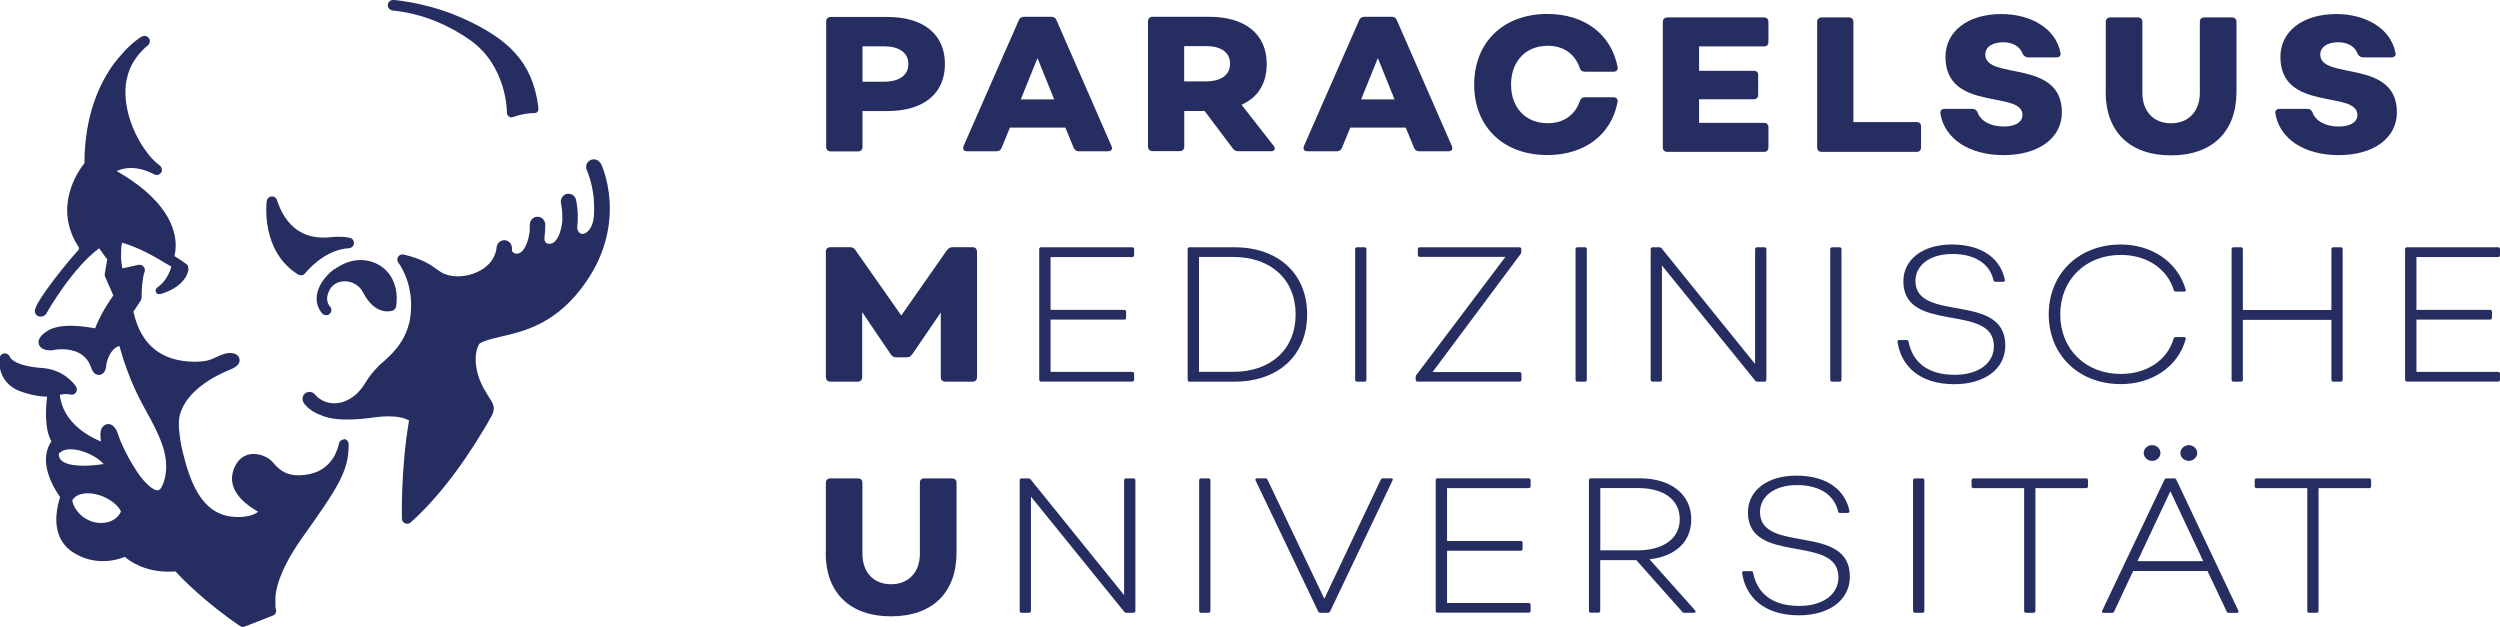 <?xml version="1.0" encoding="UTF-8"?>
<svg xmlns="http://www.w3.org/2000/svg" id="Ebene_1" data-name="Ebene 1" viewBox="0 0 317.16 79.56">
  <defs>
    <style>
      .cls-1 {
        fill: #262e61;
      }
    </style>
  </defs>
  <g>
    <g>
      <path class="cls-1" d="M112.59,2.15h-7.19c-.34,0-.59,.22-.59,.56v15.94c0,.34,.24,.56,.59,.56h3.46c.34,0,.56-.22,.56-.56v-4.56h3.17c4.49,0,7.29-2.14,7.29-5.97s-2.8-5.97-7.29-5.97Zm-.37,8.22h-2.8V5.88h2.8c1.8,0,3.02,.78,3.02,2.24s-1.22,2.24-3.02,2.24Z"></path>
      <g>
        <path class="cls-1" d="M122.24,18.53l7.02-15.99c.12-.27,.34-.41,.66-.41h3.44c.32,0,.54,.12,.66,.41l6.99,15.99c.17,.39-.02,.66-.44,.66h-3.7c-.32,0-.54-.15-.66-.44l-1.05-2.56h-7.04l-1.05,2.56c-.12,.29-.34,.44-.66,.44h-3.73c-.42,0-.58-.27-.44-.66Zm11.5-5.92l-2.12-5.24-2.12,5.24h4.24Z"></path>
        <path class="cls-1" d="M161.2,19.18h-4.14c-.29,0-.51-.12-.68-.37l-3.56-4.73h-2.58v4.53c0,.34-.22,.56-.56,.56h-3.46c-.34,0-.58-.22-.58-.56V2.69c0-.34,.24-.56,.58-.56h7.19c4.48,0,7.29,2.14,7.29,5.97,0,2.56-1.14,4.26-3.19,5.19l4.09,5.24c.27,.37,.1,.66-.39,.66Zm-10.97-8.85h2.68c1.88,0,3.14-.73,3.14-2.24s-1.22-2.24-3.02-2.24h-2.8v4.48Z"></path>
        <path class="cls-1" d="M165.42,18.53l7.02-15.99c.12-.27,.34-.41,.66-.41h3.44c.32,0,.54,.12,.66,.41l6.99,15.99c.17,.39-.02,.66-.44,.66h-3.7c-.32,0-.54-.15-.66-.44l-1.05-2.56h-7.04l-1.05,2.56c-.12,.29-.34,.44-.66,.44h-3.73c-.42,0-.58-.27-.44-.66Zm11.5-5.92l-2.12-5.24-2.12,5.24h4.24Z"></path>
        <path class="cls-1" d="M187.02,10.74c0-5.38,3.7-8.97,9.28-8.97,4.73,0,8.12,2.58,8.92,6.75,.05,.37-.17,.58-.54,.58h-3.63c-.32,0-.54-.15-.63-.46-.61-1.8-2.05-2.83-4.07-2.83-2.8,0-4.65,1.97-4.65,4.92s1.85,4.9,4.65,4.9c2,0,3.46-1.02,4.07-2.8,.1-.32,.32-.49,.63-.49h3.63c.37,0,.58,.22,.54,.58-.8,4.19-4.19,6.75-8.92,6.75-5.58,0-9.28-3.58-9.28-8.94Z"></path>
        <path class="cls-1" d="M223.79,5.89h-8.24v3.09h6.92c.37,0,.58,.19,.58,.54v2.53c0,.34-.22,.54-.58,.54h-6.92v3h8.24c.34,0,.56,.2,.56,.54v2.58c0,.34-.22,.56-.56,.56h-12.26c-.34,0-.58-.22-.58-.56V2.77c0-.34,.24-.56,.58-.56h12.26c.34,0,.56,.22,.56,.56v2.58c0,.34-.22,.54-.56,.54Z"></path>
        <path class="cls-1" d="M243.15,15.49c.37,0,.56,.2,.56,.56v2.66c0,.34-.2,.56-.56,.56h-12.04c-.34,0-.58-.22-.58-.56V2.77c0-.34,.24-.56,.58-.56h3.46c.34,0,.56,.22,.56,.56V15.49h8.02Z"></path>
        <path class="cls-1" d="M246.17,14.39c-.05-.37,.17-.58,.54-.58h3.51c.34,0,.51,.15,.66,.44,.39,1.1,1.63,1.8,3.34,1.8,1.46,0,2.36-.56,2.36-1.46,0-3.19-9.77-.34-9.77-7.38,0-3.24,2.85-5.43,7.09-5.43,3.68,0,6.9,1.78,7.5,4.92,.1,.37-.15,.58-.54,.58h-3.53c-.32,0-.51-.12-.71-.41-.34-.97-1.27-1.51-2.49-1.51-1.32,0-2.27,.58-2.27,1.56,0,3.29,9.72,.51,9.72,7.33,0,3.26-2.95,5.43-7.38,5.43s-7.51-2.1-8.04-5.29Z"></path>
        <path class="cls-1" d="M267.15,11.64V2.77c0-.34,.22-.56,.58-.56h3.48c.39,0,.58,.22,.58,.56V11.76c0,2.36,1.41,3.88,3.63,3.88s3.66-1.51,3.66-3.88V2.77c0-.34,.19-.56,.56-.56h3.51c.37,0,.58,.22,.58,.56V11.64c0,5.07-3.07,8.07-8.31,8.07s-8.29-3-8.29-8.07Z"></path>
        <path class="cls-1" d="M288.66,14.39c-.05-.37,.17-.58,.54-.58h3.51c.34,0,.51,.15,.66,.44,.39,1.1,1.63,1.8,3.34,1.8,1.46,0,2.36-.56,2.36-1.46,0-3.19-9.77-.34-9.77-7.38,0-3.24,2.85-5.43,7.09-5.43,3.68,0,6.9,1.78,7.51,4.92,.1,.37-.15,.58-.54,.58h-3.53c-.32,0-.51-.12-.71-.41-.34-.97-1.27-1.51-2.49-1.51-1.32,0-2.27,.58-2.27,1.56,0,3.29,9.72,.51,9.72,7.33,0,3.26-2.95,5.43-7.38,5.43s-7.51-2.1-8.04-5.29Z"></path>
      </g>
    </g>
    <path class="cls-1" d="M104.77,70.12v-8.87c0-.34,.22-.56,.58-.56h3.48c.39,0,.58,.22,.58,.56v8.99c0,2.36,1.41,3.88,3.63,3.88s3.66-1.51,3.66-3.88v-8.99c0-.34,.19-.56,.56-.56h3.51c.37,0,.58,.22,.58,.56v8.87c0,5.07-3.07,8.07-8.31,8.07s-8.29-3-8.29-8.07Z"></path>
    <path class="cls-1" d="M142.85,60.69h.95c.15,0,.24,.1,.24,.24v16.57c0,.15-.1,.24-.24,.24h-.88c-.12,0-.22-.02-.29-.12l-11.84-14.62v14.5c0,.15-.1,.24-.24,.24h-.95c-.15,0-.24-.1-.24-.24v-16.57c0-.15,.1-.24,.24-.24h.85c.12,0,.22,.02,.29,.12l11.87,14.69v-14.57c0-.15,.12-.24,.24-.24Z"></path>
    <path class="cls-1" d="M152.13,77.5v-16.57c0-.15,.1-.24,.24-.24h.95c.15,0,.24,.1,.24,.24v16.57c0,.15-.1,.24-.24,.24h-.95c-.15,0-.24-.1-.24-.24Z"></path>
    <path class="cls-1" d="M167.23,77.57l-7.94-16.62c-.07-.17,0-.27,.17-.27h1.07c.12,0,.22,.07,.27,.17l7.21,15.11,7.16-15.11c.05-.1,.15-.17,.27-.17h1.05c.17,0,.27,.1,.17,.27l-7.92,16.62c-.05,.1-.15,.17-.27,.17h-.97c-.12,0-.22-.07-.27-.17Z"></path>
    <path class="cls-1" d="M193.96,61.93h-10.38v6.7h9.36c.12,0,.22,.1,.22,.24v.76c0,.15-.1,.24-.22,.24h-9.36v6.63h10.38c.12,0,.22,.1,.22,.24v.75c0,.15-.1,.24-.22,.24h-11.58c-.15,0-.24-.1-.24-.24v-16.57c0-.15,.1-.24,.24-.24h11.58c.12,0,.22,.1,.22,.24v.76c0,.15-.1,.24-.22,.24Z"></path>
    <path class="cls-1" d="M214.9,77.74h-1.24c-.1,0-.2-.05-.27-.15l-5.8-6.53h-4.58v6.43c0,.15-.1,.24-.24,.24h-.95c-.15,0-.24-.1-.24-.24v-16.57c0-.15,.1-.24,.24-.24h6.19c4.04,0,6.55,2.1,6.55,5.19,0,2.88-2,4.7-5.29,5.09l5.78,6.48c.12,.15,.07,.29-.15,.29Zm-11.89-7.92h4.8c2.73,0,5.29-1.19,5.29-3.95s-2.46-3.95-5.21-3.95h-4.87v7.9Z"></path>
    <path class="cls-1" d="M221,72.7c-.02-.15,.1-.24,.24-.24h.93c.15,0,.22,.07,.24,.22,.51,2.56,2.39,4.19,5.85,4.19,3.05,0,4.97-1.49,4.97-3.63,0-5.56-11.48-1.49-11.48-8.24,0-2.68,2.34-4.66,6.14-4.66,4.12,0,6.24,2.02,6.73,4.46,.05,.17-.07,.27-.22,.27h-.97c-.15,0-.22-.05-.24-.17-.44-2.02-2.24-3.36-5.21-3.36s-4.7,1.51-4.7,3.41c0,5.38,11.4,1.36,11.4,8.19,0,3.02-2.66,4.92-6.46,4.92-4.48,0-6.77-2.36-7.21-5.36Z"></path>
    <path class="cls-1" d="M242.7,77.5v-16.57c0-.15,.1-.24,.24-.24h.95c.15,0,.24,.1,.24,.24v16.57c0,.15-.1,.24-.24,.24h-.95c-.15,0-.24-.1-.24-.24Z"></path>
    <path class="cls-1" d="M264.89,60.93v.76c0,.15-.1,.24-.24,.24h-6.43v15.57c0,.15-.1,.24-.24,.24h-.95c-.15,0-.24-.1-.24-.24v-15.57h-6.43c-.15,0-.24-.1-.24-.24v-.76c0-.15,.1-.24,.24-.24h14.3c.15,0,.24,.1,.24,.24Z"></path>
    <path class="cls-1" d="M266.69,77.48l7.9-16.62c.05-.1,.12-.17,.27-.17h.97c.12,0,.22,.05,.27,.17l7.87,16.62c.07,.17,0,.27-.19,.27h-1.02c-.15,0-.22-.05-.27-.17l-2.44-5.14h-9.43l-2.41,5.14c-.05,.12-.15,.17-.27,.17h-1.05c-.2,0-.27-.1-.2-.27Zm12.82-6.29l-4.17-8.87-4.17,8.87h8.33Zm-7.55-13.72c0-.54,.46-1,1.07-1s1.05,.46,1.05,1-.46,1-1.05,1-1.07-.46-1.07-1Zm4.65,0c0-.54,.49-1,1.07-1s1.07,.46,1.07,1-.49,1-1.07,1-1.07-.46-1.07-1Z"></path>
    <path class="cls-1" d="M300.81,60.93v.76c0,.15-.1,.24-.24,.24h-6.43v15.57c0,.15-.1,.24-.24,.24h-.95c-.15,0-.24-.1-.24-.24v-15.57h-6.43c-.15,0-.24-.1-.24-.24v-.76c0-.15,.1-.24,.24-.24h14.3c.15,0,.24,.1,.24,.24Z"></path>
    <path class="cls-1" d="M104.77,47.86v-15.94c0-.34,.24-.56,.58-.56h2.49c.32,0,.51,.12,.68,.37l5.82,8.29,5.8-8.29c.19-.24,.39-.37,.71-.37h2.54c.34,0,.56,.22,.56,.56v15.94c0,.34-.22,.56-.56,.56h-3.46c-.37,0-.58-.22-.58-.56v-8.21l-3.63,5.31c-.17,.24-.37,.37-.68,.37h-1.32c-.32,0-.54-.12-.71-.37l-3.63-5.36v8.26c0,.34-.22,.56-.58,.56h-3.44c-.34,0-.58-.22-.58-.56Z"></path>
    <path class="cls-1" d="M143.66,32.61h-10.38v6.7h9.36c.12,0,.22,.1,.22,.24v.76c0,.15-.1,.24-.22,.24h-9.36v6.63h10.38c.12,0,.22,.1,.22,.24v.75c0,.15-.1,.24-.22,.24h-11.58c-.15,0-.24-.1-.24-.24V31.61c0-.15,.1-.24,.24-.24h11.58c.12,0,.22,.1,.22,.24v.76c0,.15-.1,.24-.22,.24Z"></path>
    <path class="cls-1" d="M165.83,39.89c0,5.19-3.66,8.53-9.24,8.53h-5.68c-.15,0-.24-.1-.24-.24V31.61c0-.15,.1-.24,.24-.24h5.68c5.58,0,9.24,3.34,9.24,8.53Zm-1.46,0c0-4.43-3.14-7.29-7.9-7.29h-4.36v14.57h4.36c4.75,0,7.9-2.85,7.9-7.29Z"></path>
    <path class="cls-1" d="M171.92,48.18V31.61c0-.15,.1-.24,.24-.24h.95c.15,0,.24,.1,.24,.24v16.57c0,.15-.1,.24-.24,.24h-.95c-.15,0-.24-.1-.24-.24Z"></path>
    <path class="cls-1" d="M179.6,48.18v-.34c0-.1,.02-.22,.1-.29l11.28-14.96h-10.87c-.15,0-.24-.1-.24-.22v-.76c0-.15,.1-.24,.24-.24h12.65c.15,0,.24,.1,.24,.24v.34c0,.1-.05,.22-.1,.29l-11.16,14.96h11.04c.15,0,.24,.1,.24,.22v.75c0,.15-.1,.24-.24,.24h-12.96c-.12,0-.22-.1-.22-.24Z"></path>
    <path class="cls-1" d="M199.88,48.18V31.61c0-.15,.1-.24,.24-.24h.95c.15,0,.24,.1,.24,.24v16.57c0,.15-.1,.24-.24,.24h-.95c-.15,0-.24-.1-.24-.24Z"></path>
    <path class="cls-1" d="M222.9,31.37h.95c.15,0,.24,.1,.24,.24v16.57c0,.15-.1,.24-.24,.24h-.88c-.12,0-.22-.02-.29-.12l-11.84-14.62v14.5c0,.15-.1,.24-.24,.24h-.95c-.15,0-.24-.1-.24-.24V31.61c0-.15,.1-.24,.24-.24h.85c.12,0,.22,.02,.29,.12l11.87,14.69v-14.57c0-.15,.12-.24,.24-.24Z"></path>
    <path class="cls-1" d="M232.19,48.18V31.61c0-.15,.1-.24,.24-.24h.95c.15,0,.24,.1,.24,.24v16.57c0,.15-.1,.24-.24,.24h-.95c-.15,0-.24-.1-.24-.24Z"></path>
    <path class="cls-1" d="M240.72,43.38c-.02-.15,.1-.24,.24-.24h.93c.15,0,.22,.07,.24,.22,.51,2.56,2.39,4.19,5.85,4.19,3.05,0,4.97-1.49,4.97-3.63,0-5.56-11.48-1.49-11.48-8.24,0-2.68,2.34-4.66,6.14-4.66,4.12,0,6.24,2.02,6.73,4.46,.05,.17-.07,.27-.22,.27h-.97c-.15,0-.22-.05-.24-.17-.44-2.02-2.24-3.36-5.21-3.36s-4.7,1.51-4.7,3.41c0,5.38,11.4,1.36,11.4,8.19,0,3.02-2.66,4.92-6.46,4.92-4.48,0-6.77-2.36-7.21-5.36Z"></path>
    <path class="cls-1" d="M259.91,39.89c0-5.17,3.8-8.87,9.14-8.87,3.83,0,7.19,2.1,8.24,5.73,.05,.15-.05,.24-.22,.24h-1.05c-.12,0-.2-.05-.24-.17-.83-2.7-3.39-4.48-6.73-4.48-4.46,0-7.68,3.14-7.68,7.55s3.22,7.55,7.68,7.55c3.31,0,5.9-1.75,6.7-4.46,.07-.15,.15-.22,.27-.22h1.05c.17,0,.24,.1,.22,.27-1.02,3.63-4.41,5.7-8.24,5.7-5.34,0-9.14-3.7-9.14-8.85Z"></path>
    <path class="cls-1" d="M283.11,48.18V31.61c0-.15,.1-.24,.24-.24h.95c.15,0,.24,.1,.24,.24v7.72h11.23v-7.72c0-.15,.12-.24,.24-.24h.95c.15,0,.24,.1,.24,.24v16.57c0,.15-.1,.24-.24,.24h-.95c-.12,0-.24-.1-.24-.24v-7.6h-11.23v7.6c0,.15-.1,.24-.24,.24h-.95c-.15,0-.24-.1-.24-.24Z"></path>
    <path class="cls-1" d="M316.94,32.61h-10.38v6.7h9.36c.12,0,.22,.1,.22,.24v.76c0,.15-.1,.24-.22,.24h-9.36v6.63h10.38c.12,0,.22,.1,.22,.24v.75c0,.15-.1,.24-.22,.24h-11.58c-.15,0-.24-.1-.24-.24V31.61c0-.15,.1-.24,.24-.24h11.58c.12,0,.22,.1,.22,.24v.76c0,.15-.1,.24-.22,.24Z"></path>
  </g>
  <g>
    <path class="cls-1" d="M43.7,55.75c-.09,0-.17,0-.25,.03-.23,.07-.42,.27-.46,.53,0,.01-.09,.54-.41,1.21-.05,.1-.1,.21-.16,.32-.4,.71-1.07,1.51-2.16,1.99-.3,.13-.63,.24-1,.32-.49,.1-.96,.15-1.38,.15-1.24,0-2.04-.43-2.65-.99-.1-.09-.19-.19-.29-.29,0,0,0,0-.01-.01-.09-.1-.18-.2-.26-.3-.56-.67-1.55-1.12-2.47-1.12-.73,0-1.35,.26-1.83,.75-.09,.09-.17,.19-.25,.3-.01,.02-.03,.04-.04,.06-.08,.11-.14,.22-.21,.34-.01,.03-.03,.05-.04,.07-.11,.23-.21,.47-.28,.74-.61,2.2,1.22,3.83,2.63,4.73,.2,.13,.39,.24,.57,.34,0,0,0,0,0,0,0,0,0,0,0,0-.1,.08-.22,.16-.37,.24-.44,.23-1.11,.43-2.1,.43h0s-.08,0-.12,0c-.02,0-.04,0-.07,0-.02,0-.03,0-.05,0-2.27-.07-5.07-1.02-6.69-7.61,0,0,0,0,0,0-.3-1.06-.47-1.98-.55-2.75-.18-1.3-.14-2.17,.08-2.79,0,0,0,0,0,0,1.15-3.71,6.22-5.49,6.57-5.66,.73-.34,1.04-.77,.93-1.26-.1-.46-.55-.74-1.2-.74-.27,0-.56,.05-.82,.14l-.05,.02c-1.29,.45-1.55,.95-3.58,.95-4.14,0-6.88-2.07-7.8-6.35l.93-1.42c.07-.11,.11-.24,.11-.38,0-.02,0-.04,0-.06,0-.02,0-.04,0-.06,0-.03,0-.07,0-.1,0-.02,0-.03,0-.04,0-.74,.08-2.18,.37-2.98,.02-.05,.03-.1,.03-.16,0-.01,0-.03,0-.04,0-.05,0-.09,0-.14,0,0,0-.01,0-.02,0-.05-.03-.1-.05-.15,0-.01-.01-.02-.02-.04-.02-.04-.05-.08-.07-.11,0,0-.01-.02-.02-.02-.04-.04-.08-.08-.12-.11,0,0-.02-.01-.03-.02-.04-.03-.09-.05-.14-.07,0,0,0,0,0,0-.05-.02-.11-.03-.17-.03,0,0-.02,0-.02,0-.05,0-.1,0-.15,.01,0,0-.01,0-.02,0l-1.58,.35-.45,.1h0s0,0,0,0c-.1-.47-.2-1.17-.17-1.92,0-.46,.03-.93,.12-1.34,1.49,.42,3.39,1.28,5.47,2.58,0,0,0,0,0,0,.02,.02,.05,.03,.07,.04,0,0,0,0,0,0,0,0,0,0,.01,0,.04,.02,.23,.12,.49,.28,.07,.04,.14,.09,.22,.13h0s0,0,0,0c-.51,1.82-1.63,2.53-1.67,2.56-.27,.18-.41,.39-.28,.69,.13,.3,.45,.28,.76,.18,3.22-1.04,3.37-3.03,3.36-3.13-.03-.28-.05-.42-.19-.56-.49-.37-1.02-.73-1.59-1.07,0,0,0,0,0,0h0s0,0,0,0c.32-1.31,.56-4.59-3.65-8.23-.97-.84-2.18-1.7-3.68-2.56,0,0,0,0,0,0s0,0,0,0c.44-.2,1.04-.39,1.81-.39,.45,0,.92,.07,1.4,.19,.51,.14,1.03,.34,1.57,.62,.04,.02,.08,.04,.12,.05,.01,0,.03,0,.04,0,.03,0,.06,.01,.09,.02,.02,0,.03,0,.05,0,.03,0,.05,0,.08,0,.02,0,.03,0,.05,0,.02,0,.05,0,.07-.02,.02,0,.03-.01,.05-.02,.02,0,.04-.02,.06-.03,.02,0,.03-.02,.05-.03,.02-.01,.04-.02,.06-.04,.02-.01,.03-.03,.04-.04,.02-.02,.03-.03,.05-.05,.01-.02,.02-.03,.04-.05,.01-.02,.03-.04,.04-.06,.01-.02,.02-.04,.03-.06,0-.02,.02-.04,.02-.06,0-.01,0-.03,.01-.04,.06-.27-.06-.56-.3-.73-.02-.01-.04-.03-.06-.04-.03-.02-.06-.04-.09-.07-.02-.02-.05-.04-.07-.06-.03-.02-.06-.05-.09-.07-.02-.02-.05-.04-.07-.06-.03-.03-.06-.05-.09-.08-.02-.02-.05-.05-.07-.07-.03-.03-.06-.06-.1-.09-.02-.02-.05-.05-.07-.07-.03-.03-.06-.06-.1-.1-.02-.03-.05-.05-.08-.08-.03-.04-.07-.07-.1-.11-.02-.03-.05-.06-.07-.08-.03-.04-.07-.08-.1-.12-.02-.03-.05-.06-.08-.09-.03-.04-.07-.08-.1-.12-.03-.03-.05-.06-.08-.1-.03-.04-.07-.08-.1-.13-.02-.03-.05-.07-.07-.1-.03-.04-.07-.09-.1-.14-.03-.03-.05-.07-.08-.1-.03-.05-.07-.09-.1-.14-.03-.04-.05-.07-.08-.11-.03-.05-.07-.1-.1-.14-.02-.04-.05-.08-.07-.11-.03-.05-.06-.1-.1-.15-.02-.04-.05-.08-.07-.12-.03-.05-.06-.1-.1-.16-.02-.04-.05-.08-.07-.12-.03-.05-.06-.11-.09-.16-.02-.04-.05-.08-.07-.13-.03-.06-.06-.11-.09-.17-.02-.04-.04-.08-.07-.13-.03-.06-.06-.11-.09-.17-.02-.04-.04-.09-.07-.13-.03-.06-.06-.12-.09-.17-.02-.04-.04-.09-.06-.14-.03-.06-.06-.12-.08-.18-.02-.05-.04-.09-.06-.14-.03-.06-.05-.12-.08-.18-.02-.05-.04-.09-.06-.14-.03-.06-.05-.12-.08-.19-.02-.05-.04-.09-.05-.14-.02-.06-.05-.13-.07-.19-.02-.05-.03-.09-.05-.14-.02-.07-.05-.13-.07-.2-.02-.05-.03-.1-.05-.14-.02-.07-.04-.13-.06-.2-.01-.05-.03-.1-.04-.14-.02-.07-.04-.13-.06-.2-.01-.05-.02-.09-.04-.14-.02-.07-.04-.14-.05-.21-.01-.05-.02-.09-.03-.14-.02-.07-.03-.14-.05-.22,0-.04-.02-.09-.03-.13-.01-.07-.03-.15-.04-.22,0-.04-.01-.08-.02-.12-.01-.08-.03-.16-.04-.23,0-.03,0-.06-.01-.08-.01-.09-.03-.18-.04-.27,0,0,0,0,0,0-.03-.24-.05-.47-.06-.71-.01-.31,0-.6,0-.9,0-.02,0-.04,0-.07,0-.11,.02-.21,.03-.32,0-.05,0-.1,.01-.14,.01-.1,.03-.19,.04-.28,0-.06,.02-.12,.03-.17,.02-.09,.04-.17,.05-.26,.01-.06,.02-.12,.04-.18,.02-.09,.05-.17,.07-.26,.02-.06,.03-.12,.05-.18,.03-.08,.05-.16,.08-.25,.02-.06,.04-.12,.06-.17,.03-.08,.06-.16,.09-.23,.02-.06,.05-.12,.07-.17,.03-.08,.07-.15,.11-.22,.03-.06,.05-.12,.08-.17,.04-.07,.08-.14,.12-.21,.03-.06,.06-.12,.1-.18,.04-.07,.09-.13,.13-.2,.04-.06,.07-.12,.11-.17,.05-.07,.09-.13,.14-.19,.04-.06,.08-.11,.12-.17,.05-.06,.1-.12,.15-.19,.05-.05,.09-.11,.14-.16,.05-.06,.11-.12,.16-.18,.05-.05,.1-.11,.15-.16,.06-.06,.12-.11,.18-.17,.05-.05,.11-.1,.16-.16,.06-.06,.13-.11,.19-.16,.05-.05,.11-.09,.16-.14,.18-.14,.28-.36,.27-.58,0-.08-.02-.15-.05-.23-.02-.04-.04-.08-.07-.12,0-.01-.02-.02-.03-.03-.02-.03-.04-.05-.06-.07-.01-.01-.03-.02-.04-.03-.02-.02-.04-.03-.07-.05-.02,0-.03-.02-.05-.03-.02-.01-.05-.02-.07-.03-.02,0-.03-.01-.05-.02-.03,0-.05-.01-.08-.02-.02,0-.03,0-.05,0-.03,0-.05,0-.08,0-.02,0-.03,0-.05,0-.03,0-.06,.01-.09,.02-.01,0-.03,0-.04,.01-.04,.01-.08,.03-.13,.06,0,0,0,0-.02,0,0,0,0,0-.02,0,0,0-.02,.01-.03,.02,0,0,0,0-.01,0-.24,.15-.95,.63-1.84,1.51-.23,.23-.45,.48-.66,.73-.32,.35-.62,.71-.89,1.06-1.87,2.51-3.8,6.59-3.82,12.73-.82,1.02-4.04,5.62-.72,10.67,0,0,.17,.2-.27,.62-.52,.49-5.36,6.31-5.3,7.47,.01,.26,.11,.44,.25,.55,.37,.31,1.03,.15,1.23-.26,.28-.55,3.43-5.87,6.66-8.24,0,0,0,0,.02-.01,.42,.62,.8,1.12,1.02,1.4l-.31,1.85c-.02,.13,0,.26,.05,.38l.96,2.18,.08,.18c-.05,.06-.1,.14-.16,.22-.02,.02-.03,.05-.05,.07-.02,.03-.04,.06-.06,.09-.02,.03-.04,.05-.05,.08-.03,.04-.05,.08-.08,.12-.03,.05-.07,.1-.1,.15-.02,.03-.04,.07-.07,.1-.02,.03-.04,.07-.07,.11-.02,.04-.05,.07-.07,.11-.02,.04-.05,.08-.07,.11-.02,.04-.05,.08-.07,.11-.02,.04-.05,.08-.07,.12-.02,.04-.05,.08-.07,.12-.03,.04-.05,.09-.08,.13-.02,.04-.05,.09-.08,.13-.03,.04-.05,.09-.08,.14-.03,.05-.05,.09-.08,.14-.03,.05-.05,.1-.08,.14-.03,.05-.05,.1-.08,.15-.03,.05-.05,.1-.08,.15-.03,.05-.05,.1-.08,.15-.03,.05-.05,.1-.08,.16-.03,.05-.05,.11-.08,.16-.03,.05-.05,.11-.08,.16-.03,.06-.05,.12-.08,.18-.02,.05-.05,.11-.07,.16-.03,.06-.06,.13-.09,.2-.02,.05-.04,.1-.06,.15-.04,.09-.08,.19-.12,.29,0,.02-.02,.05-.03,.07-.11-.02-.25-.05-.39-.07-.71-.12-1.72-.26-2.73-.26-1.27,0-2.26,.22-2.94,.66-.18,.11-.5,.32-.75,.6-.26,.29-.45,.65-.33,1.07,.15,.5,.68,.79,1.46,.79,.05,0,.1,0,.16,0,.1,0,.22-.02,.32-.05,.02,0,.07-.01,.13-.03,.17-.03,.48-.06,.86-.06,1.33,0,3.05,.4,3.71,2.33,.05,.14,.16,.47,.4,.7,.14,.13,.33,.23,.57,.23,.23,0,.45-.1,.61-.28,.24-.26,.34-.67,.33-.95,.02-.12,.32-2.03,1.67-2.45h0s0,0,0,0c.36,1.31,1.34,4.56,3.03,7.59,.35,.62,.67,1.21,.97,1.77,1.2,2.26,1.94,4.08,1.94,5.9,0,.52-.06,1.05-.19,1.58-.04,.16-.1,.39-.19,.62-.01,.03-.03,.06-.04,.1-.04,.1-.09,.2-.14,.3-.06,.12-.13,.22-.21,.3-.04,.04-.09,.08-.13,.1-.07,.04-.14,.06-.21,.06-.19,0-.75-.12-1.76-1.27-.44-.49-.91-1.19-1.36-1.94-.07-.11-.13-.22-.2-.33-.07-.13-.14-.25-.22-.38-.66-1.19-1.21-2.4-1.43-3.1-.06-.21-.13-.39-.21-.54,0,0,0,0,0-.01-.03-.06-.06-.11-.09-.17-.08-.13-.15-.23-.23-.32-.25-.27-.52-.35-.73-.35-.12,0-.23,.03-.34,.07-.13,.05-.25,.14-.35,.25-.28,.32-.38,.85-.29,1.47,.02,.16,.04,.3,.06,.43-.31-.13-.68-.29-1.08-.51-.35-.18-.71-.4-1.08-.65-1.68-1.17-2.69-2.62-3.01-4.32-.03-.14-.05-.29-.07-.44,.07-.02,.15-.03,.23-.05,.18-.03,.38-.06,.57-.06,.13,0,.24,.01,.35,.03,.06,0,.11,.02,.16,.03,.07,.02,.14,.03,.2,.03,.13,0,.26-.04,.36-.11,.18-.12,.3-.32,.3-.56,0-.16-.06-.31-.16-.43-.27-.39-1.61-2.11-4.24-2.29-1.67-.12-2.78-.43-3.42-.79-.26-.14-.45-.29-.57-.44-.06-.07-.11-.15-.14-.22-.11-.28-.4-.44-.7-.41-.3,.04-.53,.27-.58,.56-.16,1.07,.16,3.33,2.57,4.23,1.54,.57,2.72,.7,3.46,.71-.17,1.4-.35,4.11,.55,5.66-.65,.93-1.56,3.22,1.1,7.09-.16,.47-.41,1.37-.47,2.4-.11,2.08,.64,3.68,2.17,4.63,1.14,.72,2.39,1.08,3.72,1.08,1.24,0,2.24-.32,2.79-.54,.74,.63,2.58,1.88,5.57,1.88,.28,0,.57-.01,.86-.03,.81,.88,3.71,3.88,8.18,6.92,.11,.08,.24,.12,.37,.12,.08,0,.16-.02,.24-.05l3.56-1.39c.17-.07,.3-.19,.37-.36,.07-.17,.07-.35,0-.51,0,0-.01-.04-.03-.11,0,0,0,0,0,0,0-.02,0-.03-.01-.05,0,0,0-.02,0-.02,0-.02,0-.03,0-.05,0-.01,0-.03,0-.04,0-.02,0-.03,0-.05,0-.02,0-.04,0-.07,0-.01,0-.03,0-.04,0-.03,0-.07,0-.1,0,0,0-.01,0-.02-.01-.13-.01-.29-.01-.48,0,0,0-.01,0-.02,0-.05,0-.11,0-.17,0-.01,0-.02,0-.04,0-.05,0-.11,.01-.17,0-.02,0-.03,0-.05,0-.06,.01-.11,.02-.17,0-.02,0-.04,0-.06,0-.06,.02-.12,.03-.18,0-.02,0-.04,0-.06,.01-.06,.02-.13,.03-.2,0-.02,0-.04,.01-.07,.01-.07,.03-.14,.05-.21,0-.02,0-.04,.01-.06,.02-.08,.04-.16,.06-.24,0-.02,0-.04,.01-.06,.02-.09,.05-.18,.08-.28,0-.01,0-.02,0-.03,.09-.32,.21-.67,.36-1.04,0-.02,.02-.04,.03-.07,.04-.1,.08-.2,.13-.31,.02-.04,.03-.08,.05-.11,.04-.09,.08-.18,.12-.28,.02-.05,.04-.09,.06-.14,.04-.09,.08-.18,.13-.27,.03-.05,.05-.1,.08-.16,.04-.09,.09-.18,.13-.27,.03-.06,.06-.11,.09-.17,.05-.09,.09-.18,.14-.27,.03-.06,.07-.12,.1-.19,.05-.09,.1-.18,.16-.27,.04-.06,.07-.13,.11-.19,.06-.09,.11-.19,.17-.29,.04-.07,.08-.13,.12-.2,.06-.1,.13-.2,.19-.3,.04-.07,.08-.13,.13-.2,.07-.11,.15-.22,.22-.34,.04-.06,.08-.12,.12-.18,.11-.16,.22-.32,.34-.49,.01-.01,.02-.03,.03-.04,4.5-6.36,6.02-8.5,5.98-12,0-.35-.27-.63-.62-.66Zm-35.9,2.67c-.16-.14-.35-.39-.34-.87,.23-.25,.54-.42,.94-.5,1.25-.25,2.99,.42,4.06,1.2,.3,.22,.53,.43,.69,.62-2.16,.34-4.5,.33-5.35-.45Zm7.55,6.47c-.18,.39-.71,1.25-2.08,1.43-.15,.02-.31,.03-.46,.03-.28,0-.55-.04-.82-.1-1.4-.32-2.54-1.41-2.83-2.78,.11-.16,.23-.3,.37-.41,.48-.39,1.1-.48,1.61-.48,.64,0,1.31,.15,1.92,.4,.14,.06,.27,.12,.4,.19,.85,.43,1.56,1.04,1.89,1.72h0Z"></path>
    <path class="cls-1" d="M42.41,34.14c-.13,.09-.25,.19-.36,.29-.17,.14-.32,.28-.47,.44,0,0,0,0,0,0-.65,.67-1.12,1.44-1.31,2.23-.25,.99-.03,1.93,.6,2.66,.13,.15,.32,.23,.5,.23,.16,0,.31-.05,.44-.16,.02-.02,.04-.04,.06-.06,.1-.11,.16-.25,.17-.4,0-.1-.01-.2-.05-.29-.03-.07-.06-.14-.12-.19-.26-.3-.39-.65-.37-1.05,0-.13,.02-.27,.06-.41,.04-.15,.09-.3,.16-.45,.08-.18,.18-.35,.29-.52,0,0,.02-.02,.03-.03,0,0,0,0,0,0,0,0,0,0,0,0,.48-.56,1.21-.82,2-.73,.23,.03,.45,.09,.66,.17,.48,.19,.9,.51,1.19,.94,.06,.09,.11,.18,.16,.27,.11,.21,.22,.41,.33,.58,1.53,2.43,3.36,1.77,3.45,1.74,.05-.02,.11-.05,.15-.08,.11-.08,.19-.19,.24-.32,.01-.04,.03-.09,.04-.13,.05-.39,.07-.77,.07-1.14-.04-1.58-.64-2.9-1.74-3.77-.27-.21-.56-.39-.86-.53-1.14-.54-2.51-.59-3.76-.11-.55,.21-1.07,.5-1.54,.84Z"></path>
    <path class="cls-1" d="M37.83,34.83c.11,.07,.23,.1,.35,.1,.2,0,.4-.09,.53-.26,0,0,.19-.24,.52-.58,.11-.11,.24-.24,.38-.37,0,0,.02-.02,.03-.03,.38-.35,.87-.75,1.44-1.11,.01,0,.02-.01,.03-.02,.88-.54,1.95-1,3.17-1.07,.32-.02,.58-.27,.62-.59,.01-.12,0-.24-.05-.34-.02-.03-.03-.07-.05-.1-.08-.13-.21-.23-.36-.27,0,0-.03,0-.05-.01-.09-.02-.28-.07-.59-.1-.21-.02-.46-.04-.77-.04-.06,0-.13,0-.2,0-.32,0-.65,.02-1,.06-.27,.03-.52,.04-.78,.04-.01,0-.02,0-.03,0h0c-3.27,0-4.88-2.14-5.67-4.17-.08-.2-.15-.4-.21-.59-.02-.06-.05-.11-.08-.16-.13-.2-.37-.33-.62-.3-.04,0-.08,.01-.11,.02-.26,.07-.45,.29-.49,.56-.03,.26-.78,6.36,3.98,9.33Z"></path>
    <path class="cls-1" d="M76.21,20.77c-.23-.49-.81-.69-1.3-.46-.49,.23-.69,.82-.46,1.3,.05,.11,.61,1.34,.84,3.25,0,0,0,.01,0,.02,.02,.14,.03,.29,.04,.44,0,.02,0,.03,0,.05,.01,.14,.02,.29,.03,.44,0,.02,0,.05,0,.07,0,.15,.01,.3,.01,.46,0,.02,0,.05,0,.07,0,.16,0,.32,0,.48,0,.02,0,.04,0,.06,0,.17-.01,.35-.03,.52,0,0,0,0,0,0,0,.03-.01,.06-.02,.09-.09,1-.51,1.65-.93,1.94-.19,.13-.39,.19-.56,.17-.33-.03-.64-.37-.59-.94,.1-1,.08-2.01-.09-3.01-.02-.12-.04-.24-.07-.36-.08-.4-.39-.68-.76-.76-.16-.03-.33-.03-.5,.02-.12,.04-.23,.1-.32,.18-.27,.23-.41,.61-.33,.98,.13,.65,.18,1.3,.17,1.96,0,.15,0,.31-.02,.46,0,0,0,0,0,0,0,.08-.02,.15-.03,.22-.29,1.91-1.01,2.35-1.23,2.44,0,0,0,0,0,0-.31,.12-.59,.08-.76-.04-.2-.14-.26-.45-.22-.74,.03-.24,.05-.49,.07-.74,0,0,0-.02,0-.03,.02-.24,.02-.49,.03-.75,0-.02,0-.03,0-.04,0-.38-.21-.74-.53-.91,0,0-.02,0-.02-.01-.04-.02-.09-.04-.14-.06-.04-.01-.07-.02-.11-.02-.03,0-.05-.01-.08-.02-.04,0-.07,0-.11,0-.04,0-.07,0-.11,0-.02,0-.04,0-.07,.01-.04,0-.08,.02-.12,.03-.04,.01-.08,.03-.11,.05-.02,0-.03,.01-.05,.02-.31,.17-.52,.52-.52,.89,0,.12,0,.24,0,.35,0,.05,0,.1,0,.15,0,.17-.02,.34-.03,.51-.12,.77-.32,1.4-.58,1.86,0,.01-.02,.03-.02,.04-.2,.35-.44,.59-.71,.71-.27,.11-.55,.08-.76-.08,0,0,0,0,0,0,0,0,0,0,0,0,0,0-.01-.01-.02-.02-.02-.02-.04-.04-.06-.06,0,0,0,0,0,0-.07-.09-.1-.21-.08-.33,0-.01,0-.02,0-.03,0-.06,0-.12,0-.18,0,0,0,0,0-.01-.02-.36-.24-.69-.56-.85,0,0-.01,0-.02,0-.01,0-.03,0-.05-.02-.05-.02-.1-.04-.15-.05,0,0-.01,0-.02,0-.06-.01-.13-.02-.19-.02,0,0-.01,0-.02,0-.49,.02-.89,.41-.94,.9,0,.06-.02,.11-.02,.16,0,.05-.01,.11-.02,.16-.01,.05-.02,.11-.04,.16-.01,.05-.02,.1-.04,.15-.01,.05-.03,.1-.05,.15-.02,.05-.03,.09-.05,.14-.02,.05-.04,.09-.06,.14-.02,.04-.04,.09-.06,.13-.02,.05-.05,.09-.07,.13-.02,.04-.04,.08-.06,.12-.03,.04-.05,.08-.08,.12-.02,.04-.05,.07-.07,.11-.03,.04-.06,.08-.09,.12-.02,.03-.05,.07-.07,.1-.03,.04-.07,.08-.1,.12-.02,.03-.05,.06-.07,.08-.04,.04-.08,.08-.12,.11-.02,.02-.04,.05-.07,.07-.04,.04-.08,.07-.12,.11-.02,.02-.04,.04-.07,.06-.04,.03-.08,.06-.12,.09-.02,.02-.05,.04-.07,.06-.04,.03-.08,.06-.12,.09-.02,.02-.05,.03-.07,.05-.05,.03-.09,.06-.14,.09-.02,.01-.03,.02-.05,.03-.04,.02-.07,.04-.11,.06-.02,.01-.05,.03-.07,.04-.02,0-.03,.02-.04,.02-.1,.06-.2,.11-.29,.15-1.5,.71-3.28,.75-4.48,.13-.24-.14-.46-.29-.71-.47-.79-.57-1.76-1.28-4.18-1.86-.14-.03-.28-.02-.41,.03s-.24,.14-.31,.26c-.15,.24-.13,.56,.05,.78,0,0,.03,.04,.08,.1,0,.01,.02,.03,.03,.04,.04,.06,.09,.13,.14,.21,.15,.24,.34,.58,.54,1.04,.03,.07,.06,.15,.09,.22,.09,.23,.18,.47,.27,.74,.05,.16,.1,.32,.14,.5,.07,.29,.14,.59,.19,.92,.12,.76,.17,1.61,.08,2.57,0,0,0,0,0,0-.02,.2-.04,.4-.07,.59-.04,.27-.08,.53-.14,.78v-.03s-.01,0-.01,0c-.38,1.52-1.12,2.65-1.95,3.57,0,0,0,0-.01,.01-.06,.07-.12,.13-.18,.2-.03,.03-.05,.05-.08,.08-.05,.05-.11,.11-.16,.16-.04,.04-.07,.07-.11,.11-.05,.05-.09,.09-.14,.14-.05,.04-.09,.09-.14,.13-.04,.03-.07,.07-.11,.1-.08,.07-.16,.14-.23,.22,0,0,0,0-.01,.01-.04,.04-.08,.08-.13,.11-.11,.1-.22,.19-.33,.29,0,0-.02,.02-.03,.02,0,0,0,0,0,0-.08,.07-.16,.14-.24,.21,0,0,0,.01,0,.02-.67,.67-1.24,1.39-1.67,2.11-.57,.97-1.32,1.71-2.14,2.15-.11,.06-.23,.11-.34,.16-.14,.06-.28,.11-.42,.16-.12,.04-.24,.06-.36,.09-.14,.03-.29,.05-.43,.06-1.03,.08-1.97-.29-2.63-1-.04-.04-.08-.08-.11-.12-.16-.19-.39-.3-.62-.32-.09,0-.18,0-.27,.03-.04,0-.07,.02-.11,.03-.1,.04-.2,.09-.29,.17-.36,.33-.35,.92-.04,1.29,.01,.01,.02,.02,.03,.04,.06,.06,.11,.13,.17,.19,.02,.02,.04,.04,.06,.06,.05,.05,.1,.1,.16,.15,.02,.02,.03,.03,.05,.05,.06,.05,.12,.1,.18,.15,.01,.01,.03,.02,.04,.03,.07,.05,.13,.1,.2,.15,0,0,.02,.01,.03,.02,.07,.05,.15,.1,.23,.15,0,0,0,0,.01,0,.08,.05,.17,.1,.25,.14,0,0,0,0,0,0,.09,.05,.18,.09,.27,.13,0,0,0,0,0,0,.09,.04,.18,.08,.28,.12,0,0,0,0,0,0,0,0,.01,0,.02,0,.1,.05,.21,.1,.32,.14,.03,.01,.06,.02,.09,.03,.09,.03,.18,.06,.27,.09,.04,.01,.08,.02,.12,.04,.08,.02,.17,.05,.26,.07,.05,.01,.1,.02,.14,.03,.09,.02,.17,.04,.26,.05,.05,0,.11,.02,.16,.03,.09,.01,.18,.03,.28,.04,.06,0,.11,.01,.17,.02,.1,0,.2,.02,.3,.03,.06,0,.11,0,.17,.01,.11,0,.23,.01,.34,.02,.05,0,.1,0,.16,0,.17,0,.35,0,.53,0h0c.11,0,.23,0,.35,0,.12,0,.24,0,.37-.01,.63-.03,1.33-.09,2.14-.19,.16-.02,.33-.04,.5-.07,.64-.09,1.23-.13,1.78-.13,.92,0,1.57,.13,2.01,.27,.09,.03,.17,.06,.24,.09,.14,.06,.26,.12,.34,.17-1.07,6.21-.91,12.4-.9,12.46,0,.26,.16,.49,.4,.59,.08,.04,.17,.05,.26,.05,.03,0,.06,0,.09,0,.03,0,.05,0,.08-.02,0,0,0,0,0,0,0,0,0,0,0,0,.1-.03,.19-.07,.27-.14,2.73-2.43,5.11-5.47,6.94-8.14,.92-1.35,1.71-2.6,2.32-3.63,.01-.02,.02-.04,.04-.06,.08-.13,.16-.26,.23-.39,.01-.02,.03-.05,.04-.07,.05-.08,.09-.16,.14-.24,.01-.02,.03-.05,.04-.07,.09-.16,.18-.32,.27-.47,0,0,0,0,0,0,.04-.07,.08-.14,.11-.2,0-.02,.02-.04,.03-.05,.04-.07,.07-.13,.11-.19,.08-.15,.14-.29,.19-.43,0,0,0-.02,0-.02,.04-.13,.07-.26,.08-.39,0,0,0-.02,0-.03,0-.06,0-.13,0-.2,0,0,0-.02,0-.03,0-.06-.02-.13-.04-.2,0,0,0-.02,0-.02-.02-.07-.05-.15-.08-.23,0-.02-.01-.03-.02-.05-.04-.08-.08-.16-.12-.25-.2-.3-.39-.6-.57-.91,0,0,0-.01-.01-.02-.09-.14-.17-.29-.26-.44,0,0,0,0,0,0,0,0,0,0,0,0-.03-.05-.06-.09-.08-.14-.03-.06-.07-.11-.1-.17-.04-.07-.08-.14-.11-.21,0,0,0,0,0,0-.75-1.42-.97-2.88-.88-3.92,.06-.62,.21-1.14,.46-1.52,.59-.39,1.54-.61,2.68-.88,3.05-.7,7.22-1.66,10.87-6.99,5.27-7.66,2-14.7,1.86-14.99Z"></path>
    <path class="cls-1" d="M49.84,1.34c3.93,.38,7.31,2,9.74,3.7,4.78,3.33,4.73,9.19,4.73,9.26h0c0,.41,.41,.69,.79,.55,.5-.19,1-.31,1.44-.39,.54-.09,1.01-.12,1.32-.12,.24,0,.43-.2,.44-.43,0-.16,0-.32-.02-.44-.76-5.67-3.83-8.59-9.71-11.21-1.64-.73-3.24-1.23-4.61-1.56C51.67,.12,50.02,0,49.91,0c-.38-.03-.7,.27-.71,.66,0,.36,.29,.64,.65,.68Z"></path>
  </g>
</svg>
